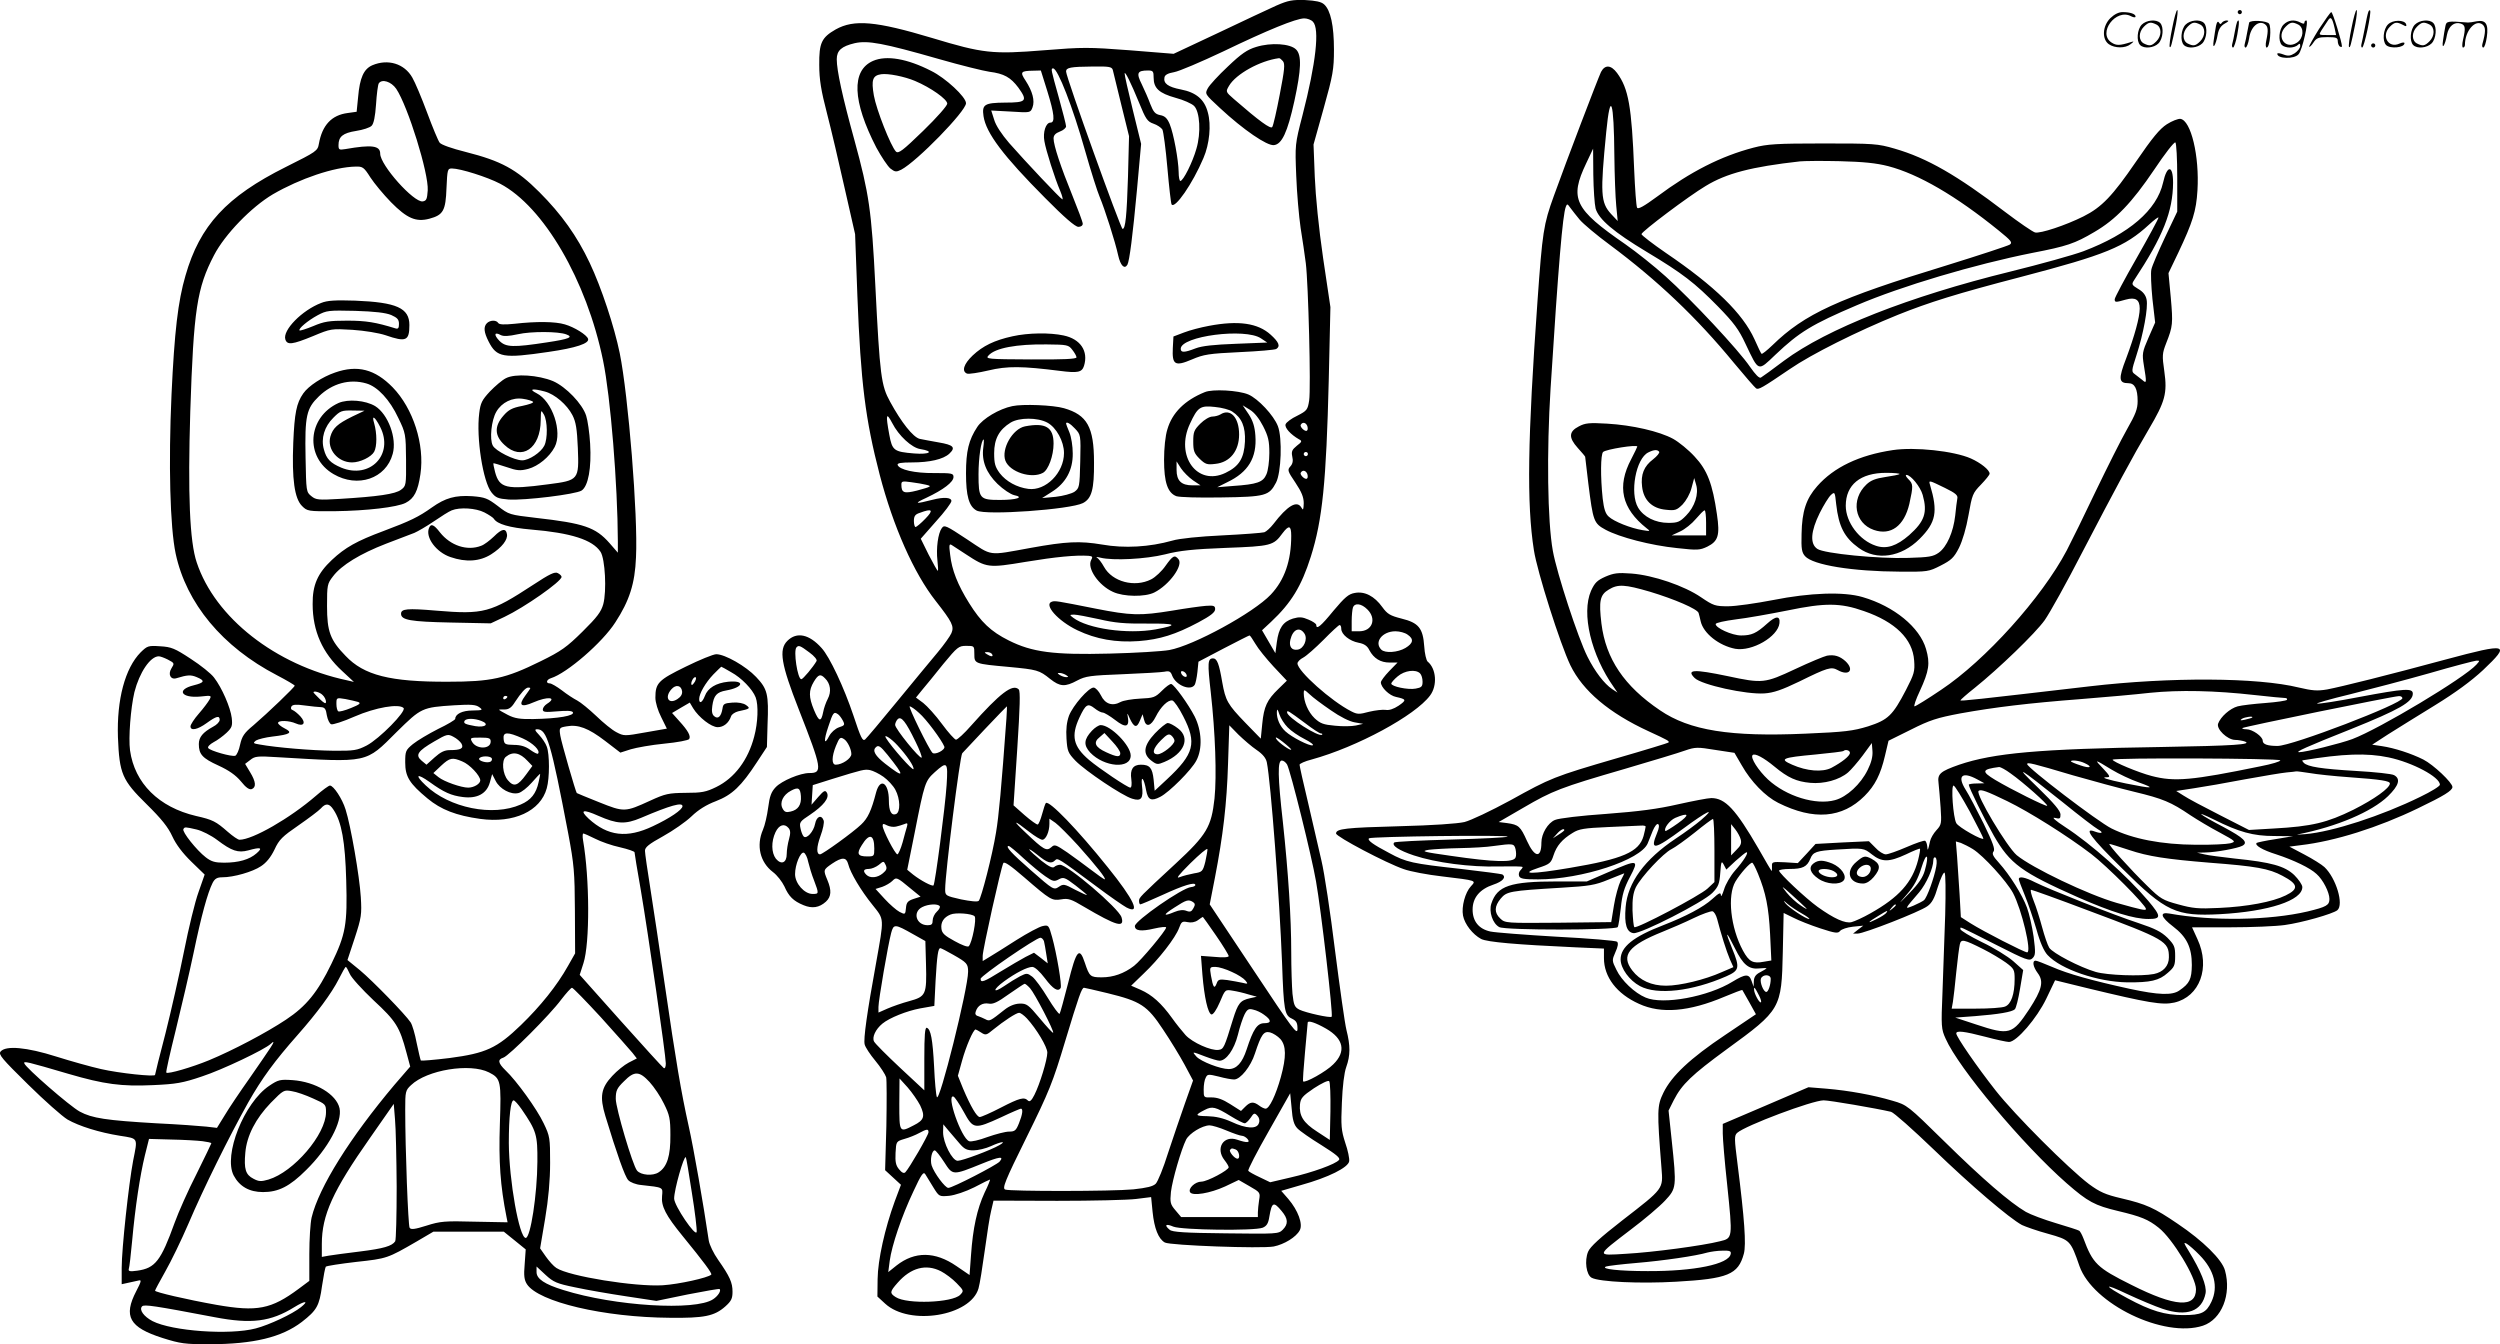 <svg version="1.0" xmlns="http://www.w3.org/2000/svg"
  viewBox="0 0 1199.195 644.78"
 preserveAspectRatio="xMidYMid meet">
<g transform="translate(-0.627,644.812) scale(0.1,-0.1)"
fill="#000000" stroke="none">
<path d="M6130 6422 c-36 -16 -161 -75 -279 -131 l-215 -101 -211 17 c-197 15
-226 15 -411 0 -247 -20 -292 -15 -537 59 -270 81 -374 90 -462 41 -68 -39
-80 -65 -79 -170 0 -71 9 -124 37 -232 20 -77 58 -239 85 -360 l50 -220 11
-297 c16 -415 38 -591 107 -857 65 -249 164 -473 269 -606 79 -101 89 -121 75
-154 -6 -14 -35 -55 -65 -91 -30 -36 -118 -142 -195 -236 -77 -94 -146 -176
-154 -183 -12 -10 -21 9 -56 115 -45 134 -114 282 -153 324 -59 66 -119 79
-164 34 -42 -42 -30 -112 55 -329 112 -286 115 -305 50 -305 -43 0 -132 -37
-161 -68 -21 -22 -29 -43 -36 -98 -5 -38 -16 -86 -25 -106 -33 -76 -14 -156
48 -203 20 -15 44 -46 55 -69 21 -48 43 -70 92 -90 41 -17 75 -12 107 17 26
24 28 54 7 104 -20 48 -20 49 22 78 49 33 69 32 78 -2 10 -41 61 -127 117
-196 57 -72 56 -57 16 -282 -42 -230 -61 -363 -54 -387 3 -13 26 -48 51 -78
25 -30 48 -66 52 -79 3 -13 3 -119 1 -235 l-6 -211 38 -35 38 -35 -30 -80
c-47 -129 -81 -280 -82 -373 l-1 -83 37 -34 c117 -108 410 -60 448 73 6 20 19
102 30 182 11 80 24 166 31 192 l11 47 306 -1 c169 0 339 4 378 9 l72 9 7 -71
c8 -79 28 -130 59 -147 26 -14 462 -30 522 -19 50 10 108 45 125 78 16 29 -8
95 -55 150 l-34 39 96 28 c130 36 226 84 230 114 2 12 -6 52 -19 89 -19 59
-21 80 -16 192 3 77 11 144 21 171 20 56 20 102 1 177 -8 32 -32 204 -55 383
-22 179 -51 372 -65 430 -13 58 -42 183 -64 277 -23 95 -41 177 -41 183 0 5
26 17 58 25 218 60 497 211 568 307 36 48 30 129 -12 163 -6 6 -14 38 -16 73
-6 87 -27 113 -109 133 -55 14 -68 22 -92 55 -38 53 -85 77 -132 68 -30 -5
-48 -21 -102 -85 -61 -75 -83 -93 -83 -68 0 5 -17 17 -37 25 -30 13 -44 14
-75 5 -47 -15 -68 -45 -77 -113 l-7 -53 -32 55 -32 55 43 40 c97 91 146 171
191 313 56 177 74 359 86 846 l8 351 -35 235 c-21 144 -36 295 -40 390 l-6
155 49 175 c44 157 49 186 49 280 0 115 -16 189 -47 217 -14 13 -40 18 -91 21
-61 2 -82 -2 -137 -26z m174 -78 c33 -33 15 -197 -50 -449 -36 -139 -36 -141
-30 -290 3 -82 13 -195 21 -250 9 -55 20 -131 25 -170 12 -97 25 -600 16 -658
-7 -44 -10 -49 -57 -73 -28 -13 -53 -32 -56 -41 -6 -16 24 -49 64 -72 16 -8
15 -12 -10 -31 -23 -19 -27 -27 -22 -52 5 -20 2 -35 -9 -47 -15 -17 -14 -22
24 -78 30 -45 40 -70 40 -99 -1 -31 -3 -36 -11 -21 -21 37 -67 10 -135 -79
-14 -18 -34 -36 -43 -39 -10 -3 -101 -10 -202 -15 -107 -5 -207 -15 -239 -25
-110 -31 -230 -38 -337 -19 -108 18 -171 15 -343 -16 -209 -38 -181 -41 -305
41 -100 66 -109 71 -121 54 -18 -24 -28 -97 -21 -156 3 -27 4 -49 2 -49 -3 0
-22 35 -44 77 l-38 77 73 83 c41 45 74 89 74 98 0 17 -36 20 -90 6 -85 -22
-92 -19 -31 9 83 39 131 76 131 100 0 18 -8 19 -92 19 -94 -1 -168 16 -176 39
-3 9 18 12 68 12 86 0 151 15 180 42 32 30 20 42 -51 54 -35 6 -76 14 -91 17
-32 8 -88 79 -142 178 -43 78 -49 122 -71 559 -18 359 -30 439 -100 695 -58
210 -85 335 -85 389 0 42 23 62 86 77 63 14 135 1 404 -76 104 -30 214 -57
242 -61 71 -9 102 -27 139 -76 46 -64 39 -72 -64 -72 -99 -1 -111 -9 -103 -65
12 -81 95 -191 296 -393 91 -92 144 -138 159 -138 12 0 21 6 21 15 0 8 -23 69
-50 136 -55 135 -90 240 -90 273 0 15 9 25 30 33 17 6 30 18 30 25 0 8 -16 70
-35 139 -38 136 -39 139 -27 139 22 0 94 -185 153 -394 28 -99 60 -199 70
-222 24 -57 75 -216 89 -281 11 -49 30 -68 44 -45 10 17 26 143 46 359 l20
221 -40 163 c-22 90 -40 169 -39 174 0 17 31 -46 69 -139 32 -79 40 -91 69
-101 18 -6 37 -19 43 -28 5 -10 16 -92 24 -184 8 -91 17 -170 20 -175 15 -25
101 99 153 222 29 67 38 159 21 219 -16 62 -56 96 -129 110 -62 12 -85 29 -79
58 2 12 17 20 46 25 24 4 129 49 235 99 216 104 349 158 389 159 15 0 34 -7
42 -16z m-960 -231 c2 -10 21 -85 41 -168 l37 -150 -5 -195 c-6 -187 -12 -250
-26 -250 -9 0 -271 728 -271 755 0 19 21 23 127 24 79 1 92 -1 97 -16z m-314
-102 c34 -110 38 -151 15 -151 -22 0 -37 -46 -29 -89 7 -43 50 -179 76 -239
10 -24 14 -42 10 -40 -10 4 -175 179 -255 270 -36 42 -64 84 -72 112 l-14 44
94 -5 c94 -6 94 -6 104 20 12 32 0 77 -33 128 -28 42 -24 47 36 48 l37 1 31
-99z m510 65 c0 -51 26 -75 105 -97 38 -10 78 -28 89 -39 28 -28 34 -129 11
-206 -18 -64 -63 -154 -77 -154 -4 0 -8 19 -8 43 -1 58 -24 184 -43 230 -12
28 -23 39 -46 43 -24 5 -32 15 -47 53 -9 25 -28 68 -41 95 -27 54 -22 66 30
66 24 0 27 -4 27 -34z m-1254 -1657 c31 -61 94 -119 135 -125 69 -11 45 -27
-30 -21 -97 8 -105 14 -119 90 -18 98 -15 111 14 56z m1991 -14 c3 -9 3 -19
-1 -22 -8 -9 -37 18 -30 28 8 14 24 11 31 -6z m3 -135 c0 -5 -4 -10 -10 -10
-5 0 -10 5 -10 10 0 6 5 10 10 10 6 0 10 -4 10 -10z m-3 -95 c3 -9 3 -19 -1
-22 -8 -9 -37 18 -30 28 8 14 24 11 31 -6z m-1829 -52 c30 -7 27 -9 -43 -28
-63 -16 -75 -11 -75 29 0 16 5 17 48 11 26 -3 57 -9 70 -12z m-3 -163 c-21
-22 -43 -40 -47 -40 -4 0 -8 13 -8 29 0 23 6 32 28 39 61 23 68 14 27 -28z
m1755 -82 c0 -120 -32 -212 -98 -282 -82 -87 -371 -245 -487 -266 -33 -6 -161
-14 -285 -17 -272 -7 -373 7 -485 63 -86 43 -133 88 -190 179 -55 88 -83 159
-91 232 -6 46 -5 54 7 47 8 -5 39 -25 69 -45 99 -65 107 -66 286 -36 145 24
240 33 302 29 19 -2 21 -5 12 -21 -20 -39 36 -121 105 -152 51 -24 154 -25
198 -3 72 36 141 131 116 160 -18 22 -27 17 -62 -32 -17 -25 -49 -55 -69 -65
-79 -40 -186 -12 -226 60 -12 22 -28 42 -35 45 -6 3 2 3 18 -1 60 -15 217 -7
310 16 69 18 136 25 291 31 218 8 229 11 272 70 31 41 42 38 42 -12z m365
-353 c46 -45 24 -105 -39 -105 l-36 0 0 49 c0 27 3 56 6 65 9 24 41 19 69 -9z
m-125 -93 c0 -27 40 -59 83 -67 27 -5 42 -15 52 -36 21 -39 53 -59 97 -59 l38
0 -40 -41 c-22 -23 -40 -47 -40 -54 0 -24 41 -64 73 -70 50 -11 51 -15 12 -42
-24 -16 -46 -23 -62 -20 -14 2 -49 -2 -79 -9 -48 -13 -57 -13 -86 2 -95 48
-258 193 -258 230 0 7 12 20 28 28 15 8 58 46 97 85 38 39 73 71 77 71 5 0 8
-8 8 -18z m-176 -24 c16 -26 -4 -72 -33 -76 -29 -5 -43 15 -35 48 12 50 45 64
68 28z m494 -4 c31 -21 28 -41 -10 -64 -37 -22 -98 -26 -116 -8 -36 36 5 88
68 88 20 0 46 -7 58 -16z m-730 -44 c13 -23 52 -71 87 -109 l64 -68 -40 -39
c-55 -53 -70 -85 -78 -168 l-7 -71 -73 75 c-87 90 -96 107 -112 196 -15 89
-25 114 -44 114 -26 0 -27 -22 -11 -162 22 -197 29 -400 18 -510 -15 -136 -37
-174 -186 -312 -176 -163 -176 -163 -176 -180 0 -9 3 -16 6 -16 4 0 51 20 106
45 102 47 158 64 158 48 0 -5 -9 -9 -20 -10 -42 -3 -270 -162 -270 -187 0 -23
30 -27 93 -12 31 7 57 10 57 5 0 -14 -121 -159 -154 -184 -48 -37 -100 -55
-155 -55 -55 0 -59 4 -81 70 -26 79 -41 61 -80 -97 -20 -78 -38 -144 -41 -148
-4 -3 -29 31 -57 77 -27 45 -61 91 -74 101 -24 18 -27 18 -59 2 -19 -10 -53
-31 -76 -47 -56 -38 -56 -18 0 23 55 40 111 69 135 69 12 0 36 -22 61 -55 39
-52 63 -66 75 -46 7 11 -19 165 -41 244 -16 57 -17 59 -45 53 -16 -3 -72 -33
-126 -67 -53 -34 -112 -71 -129 -81 l-33 -20 0 25 c0 29 88 425 99 445 5 9 35
-12 101 -69 126 -109 132 -112 177 -105 33 6 48 1 108 -35 158 -93 197 -104
181 -51 -14 44 -258 252 -295 252 -9 0 -22 -5 -27 -10 -8 -8 -26 1 -62 29 -27
22 -54 46 -58 53 -4 7 13 -4 38 -24 49 -40 67 -45 85 -27 13 13 13 13 196
-123 65 -49 132 -95 147 -103 70 -36 36 37 -90 193 -144 180 -282 323 -297
308 -3 -3 -11 -27 -18 -53 -7 -26 -16 -48 -21 -50 -5 -1 -33 19 -63 45 l-53
47 18 273 c13 201 15 275 7 283 -29 29 -90 -18 -228 -173 -33 -38 -66 -68 -73
-68 -6 0 -37 34 -67 75 -30 41 -71 86 -90 101 l-35 26 30 37 c17 20 62 75 101
124 68 82 74 87 110 87 39 0 39 0 39 -39 0 -47 0 -47 165 -62 136 -13 146 -15
199 -58 47 -37 71 -39 130 -7 40 21 62 24 218 30 95 4 185 9 200 12 23 5 30 1
37 -19 18 -46 88 -75 108 -44 4 6 10 34 13 61 l5 50 120 63 c66 34 122 63 125
63 3 0 15 -18 28 -40z m-2140 -41 c25 -18 39 -36 35 -42 -16 -28 -65 -87 -73
-87 -18 0 -39 138 -23 153 10 11 17 9 61 -24z m877 -9 c8 -13 -5 -13 -25 0
-13 8 -13 10 2 10 9 0 20 -4 23 -10z m933 -99 c3 -8 -1 -12 -9 -9 -7 2 -15 10
-17 17 -3 8 1 12 9 9 7 -2 15 -10 17 -17z m1120 7 c7 -7 12 -24 12 -40 0 -23
-5 -28 -33 -33 -36 -7 -117 10 -117 24 0 5 14 21 31 35 33 28 86 35 107 14z
m-1698 -8 c13 -9 13 -10 0 -10 -8 0 -22 5 -30 10 -13 9 -13 10 0 10 8 0 22 -5
30 -10z m-1156 -16 c26 -25 31 -64 13 -98 -9 -17 -19 -46 -22 -63 -10 -50 -20
-48 -44 9 -26 63 -26 94 -1 136 22 36 32 39 54 16z m2426 -153 c44 -31 90 -54
115 -58 l40 -7 -35 -8 c-19 -4 -64 -5 -100 -1 -55 5 -70 10 -98 36 -31 30 -52
79 -52 121 0 18 3 17 28 -6 15 -15 61 -49 102 -77z m-1975 -13 c34 -29 108
-129 121 -161 6 -16 -45 -42 -57 -30 -17 17 -118 223 -109 223 5 0 26 -14 45
-32z m419 -25 c-24 -332 -37 -472 -50 -548 -17 -107 -71 -316 -83 -328 -6 -6
-40 -2 -85 7 -75 17 -76 18 -76 49 0 75 71 641 82 652 2 2 50 53 107 114 58
61 106 111 107 111 1 0 0 -26 -2 -57z m1349 -44 c16 -17 53 -42 81 -56 28 -14
46 -28 39 -30 -15 -5 -101 39 -131 67 -27 25 -42 61 -41 93 1 17 4 14 12 -11
6 -19 24 -47 40 -63z m84 20 c35 -27 69 -49 75 -49 6 0 9 -3 6 -6 -15 -14
-168 84 -168 107 0 12 6 8 87 -52z m-2241 43 c6 -4 16 -17 23 -30 11 -21 9
-24 -19 -33 -17 -6 -37 -24 -46 -41 -25 -49 -28 -24 -4 46 22 67 26 72 46 58z
m371 -130 c20 -40 33 -75 30 -78 -8 -8 -127 138 -127 157 0 8 6 21 12 27 17
17 39 -11 85 -106z m1638 -42 c29 -20 44 -39 48 -59 19 -95 61 -651 73 -961 8
-229 12 -252 47 -268 22 -11 27 -20 27 -49 0 -33 -21 -5 -210 280 l-211 317
25 128 c39 202 57 353 63 549 l6 182 44 -45 c25 -24 64 -58 88 -74z m-1724 23
c46 -50 81 -102 77 -114 -3 -10 -105 105 -132 149 -14 23 25 -2 55 -35z m1889
-20 c0 -10 -63 34 -72 51 -7 12 4 7 31 -14 23 -18 41 -35 41 -37z m-2144 49
c16 -11 34 -48 34 -71 0 -21 -44 -51 -75 -51 -20 0 -20 38 1 90 17 41 21 45
40 32z m207 -74 c86 -107 83 -116 -11 -43 -47 37 -62 62 -45 78 12 13 22 7 56
-35z m1917 -47 c17 -32 118 -439 139 -561 24 -135 83 -642 75 -649 -7 -7 -124
19 -155 34 -23 12 -27 22 -33 76 -3 34 -6 124 -6 200 0 165 -14 380 -40 623
-25 221 -26 296 -5 296 8 0 19 -9 25 -19z m-1633 -98 c-7 -106 -55 -474 -63
-482 -6 -6 -61 23 -98 52 l-28 23 36 179 c47 239 50 247 96 289 60 54 64 50
57 -61z m-303 39 c21 -15 47 -43 57 -62 24 -44 25 -108 3 -117 -22 -8 -34 14
-34 65 0 85 -41 112 -61 40 -23 -89 -40 -125 -72 -155 -37 -36 -185 -143 -197
-143 -18 0 -18 33 2 88 12 32 19 66 15 75 -11 29 -34 19 -41 -17 -7 -37 -41
-75 -55 -60 -5 5 -12 23 -15 39 -6 28 -3 33 46 65 65 44 94 81 81 105 -8 14
-14 12 -42 -20 l-32 -37 3 47 3 47 95 30 c146 45 153 47 180 42 14 -3 43 -17
64 -32z m-396 -93 c3 -41 -13 -66 -50 -74 -21 -5 -29 -2 -38 15 -15 28 2 65
40 85 35 19 45 14 48 -26z m1329 -236 c86 -96 139 -163 128 -163 -3 0 -32 20
-63 44 -31 24 -84 62 -116 85 -56 38 -61 40 -77 25 -23 -20 -36 -13 -124 71
-65 61 -58 63 18 3 27 -21 55 -38 63 -38 17 0 34 39 34 76 l0 25 29 -20 c15
-11 64 -60 108 -108z m-873 90 c11 2 29 8 40 12 15 7 17 4 13 -11 -3 -10 -13
-45 -21 -76 -9 -32 -21 -58 -25 -58 -11 0 -71 117 -71 137 0 11 4 11 21 2 12
-6 31 -9 43 -6z m-515 -7 c9 -11 10 -25 2 -53 -6 -21 -11 -53 -11 -71 0 -43
-26 -54 -52 -23 -22 29 -23 82 -2 127 17 36 43 44 63 20z m411 -98 c0 -37 -1
-38 -34 -38 -46 0 -52 13 -26 54 36 59 60 52 60 -16z m716 -47 c35 -32 82 -71
104 -86 36 -25 43 -27 65 -15 22 12 29 10 80 -29 30 -23 55 -44 55 -46 0 -2
-25 9 -56 25 -52 28 -57 29 -79 14 -24 -16 -27 -14 -132 78 -96 84 -127 118
-108 118 4 0 36 -26 71 -59z m872 -16 c-12 -47 -15 -50 -53 -56 -22 -4 -53
-12 -69 -18 -21 -9 -9 7 50 66 44 43 80 74 82 68 1 -5 -4 -32 -10 -60z m-1905
-1 c5 -21 17 -62 28 -89 24 -64 24 -65 -7 -65 -39 0 -84 50 -84 95 0 46 26
108 42 103 7 -3 17 -22 21 -44z m358 -55 c-26 -22 -61 -25 -79 -7 -18 18 -14
28 12 28 13 0 34 9 47 19 24 20 24 20 34 -1 7 -16 4 -24 -14 -39z m132 -72
l49 -40 -34 -11 c-27 -9 -34 -17 -36 -43 -3 -32 -4 -33 -31 -19 -15 8 -47 36
-71 62 l-44 48 32 10 c17 6 39 19 48 28 20 20 22 19 87 -35z m1356 -66 c10 -7
11 -13 2 -29 -9 -17 -16 -20 -34 -13 -15 6 -34 4 -56 -5 -57 -24 -58 -15 -1
21 57 37 67 40 89 26z m-1215 -20 c3 -4 -3 -16 -14 -26 -11 -10 -20 -29 -20
-42 0 -18 -5 -23 -24 -23 -55 0 -74 63 -26 87 29 15 76 17 84 4z m167 -48 c11
-11 -12 -128 -28 -144 -5 -5 -34 6 -68 25 -48 26 -61 38 -63 60 -4 30 11 54
43 67 24 11 103 5 116 -8z m1158 -92 c34 -49 61 -94 61 -99 0 -6 -27 -8 -66
-4 l-67 5 7 -91 c9 -108 26 -184 43 -190 8 -2 24 21 40 58 26 62 26 62 62 56
20 -3 54 -11 76 -18 l40 -11 -32 -7 c-48 -11 -58 -23 -83 -103 -41 -134 -44
-142 -69 -145 -35 -5 -125 35 -158 71 -16 18 -46 55 -65 82 -51 71 -96 111
-150 135 l-46 20 60 58 c73 69 153 172 170 219 11 30 15 33 40 28 17 -4 36 -1
50 9 12 9 23 16 24 16 1 0 29 -40 63 -89z m-1451 5 l57 -32 3 -110 c4 -147 0
-156 -80 -178 -34 -9 -82 -26 -105 -36 l-43 -19 0 27 c0 32 46 299 61 355 12
44 17 44 107 -7z m626 -33 c2 -10 8 -38 11 -62 l7 -44 -33 26 -33 25 -40 -20
c-22 -12 -76 -43 -118 -69 -82 -51 -98 -57 -98 -36 0 14 266 197 287 197 6 0
14 -8 17 -17z m-435 -65 c65 -37 71 -43 71 -81 0 -80 -138 -634 -150 -601 -4
11 -10 75 -13 144 -7 134 -16 181 -35 188 -9 3 -12 -35 -12 -148 l0 -152 -116
108 c-63 59 -120 116 -125 126 -11 20 7 59 40 86 34 28 117 61 181 73 l68 12
6 121 c7 121 12 156 23 156 3 0 31 -14 62 -32z m1336 -82 c28 -12 57 -31 65
-41 14 -17 13 -18 -15 -11 -16 4 -49 9 -72 13 -38 5 -44 3 -51 -17 -11 -28
-17 -18 -27 38 -7 41 -6 42 22 42 15 0 51 -11 78 -24z m-968 -78 c22 -24 117
-207 111 -214 -2 -2 -31 29 -64 69 -55 66 -63 72 -97 71 -24 -1 -49 -11 -73
-30 -68 -54 -71 -56 -91 -45 -10 5 -26 12 -35 15 -12 3 -16 11 -11 23 9 28 33
42 62 37 20 -4 42 6 96 45 39 27 73 50 76 50 3 1 15 -9 26 -21z m372 -24 c159
-39 190 -59 266 -174 35 -52 82 -129 104 -170 l40 -75 -39 -110 c-21 -60 -58
-168 -81 -238 -22 -71 -49 -137 -59 -147 -13 -13 -43 -20 -107 -27 -104 -10
-590 -10 -615 -1 -15 6 -2 40 102 250 109 221 126 263 186 463 65 215 79 255
90 255 4 0 54 -12 113 -26z m750 -103 c37 -26 37 -41 2 -41 -34 0 -53 -28 -85
-126 -21 -64 -48 -94 -86 -94 -40 0 -133 36 -155 60 -22 25 -22 25 43 0 29
-11 59 -20 68 -20 32 0 70 53 88 124 9 38 24 82 32 98 13 25 20 29 42 23 15
-3 38 -14 51 -24z m-1137 -18 c46 -50 98 -137 98 -164 0 -34 -36 -152 -62
-203 -14 -28 -23 -35 -31 -27 -18 18 -39 13 -130 -34 -48 -25 -94 -45 -101
-45 -14 0 -43 49 -80 136 l-25 62 20 72 c19 69 54 150 65 150 2 0 15 -7 27
-15 21 -14 26 -12 57 14 52 42 111 81 125 81 6 0 23 -12 37 -27z m1435 -49
c85 -49 97 -110 35 -171 -34 -35 -137 -92 -145 -82 -2 2 2 65 9 139 7 74 13
139 13 143 1 12 39 -1 88 -29z m-219 -50 c28 -32 29 -85 2 -183 -24 -86 -55
-151 -73 -151 -6 0 -21 7 -31 15 -27 20 -42 19 -67 -6 l-20 -20 -52 33 c-36
23 -62 32 -89 32 -38 -1 -38 -1 -38 38 0 22 4 47 10 57 8 17 13 17 62 5 29 -8
62 -14 74 -14 30 0 80 62 100 125 30 91 42 108 72 101 15 -4 37 -18 50 -32z
m-1728 -318 c25 -53 19 -71 -31 -96 -69 -36 -69 -35 -69 103 l1 122 39 -43
c21 -24 48 -63 60 -86z m1968 -29 l-3 -137 -61 40 c-67 43 -87 77 -82 131 3
29 12 40 67 77 37 24 68 39 73 34 5 -5 7 -70 6 -145z m-159 -81 c12 -13 64
-49 116 -81 70 -44 92 -62 84 -71 -16 -20 -127 -60 -232 -84 l-98 -23 -50 24
c-28 13 -53 27 -55 31 -3 5 41 90 98 190 l103 182 7 -73 c4 -54 11 -78 27 -95z
m-1600 79 c46 -84 51 -85 180 -26 48 23 91 41 94 41 12 0 8 -28 -9 -70 -14
-35 -20 -40 -48 -40 -17 0 -63 -12 -103 -26 -40 -15 -79 -24 -88 -20 -38 14
-112 227 -75 214 6 -2 28 -35 49 -73z m1281 -21 c31 -19 60 -34 67 -34 6 0 18
12 28 26 15 23 19 25 32 11 9 -9 13 -23 8 -36 -9 -30 -60 -28 -132 6 -40 18
-76 26 -115 27 -60 1 -62 5 -13 30 36 19 52 15 125 -30z m-1301 -131 c23 -27
35 -33 67 -33 21 0 59 9 83 20 50 23 78 26 41 5 -41 -24 -178 -75 -200 -75
-26 0 -70 86 -70 137 l1 38 25 -30 c14 -16 38 -45 53 -62z m1281 62 c33 -14
66 -25 73 -25 8 0 20 -7 27 -15 16 -19 -2 -20 -49 -4 -66 23 -106 -41 -61 -98
11 -14 20 -29 20 -34 0 -14 -103 -69 -131 -69 -30 0 -65 -33 -54 -51 12 -19
96 -5 168 28 l65 31 52 -30 c51 -29 52 -31 46 -66 -3 -21 -6 -47 -6 -59 l0
-23 -184 0 -184 0 -27 32 c-25 29 -27 38 -22 89 7 58 49 203 73 251 16 30 76
67 112 68 12 0 49 -11 82 -25z m-1430 -8 c0 -14 -93 -174 -111 -192 -7 -7 -17
-2 -30 14 -16 19 -19 36 -17 79 3 55 3 55 43 67 22 6 54 19 70 28 37 20 45 21
45 4z m1474 -83 c16 -6 23 -44 8 -44 -14 0 -43 36 -35 43 8 8 8 8 27 1z
m-1399 -60 c42 -65 40 -65 181 -8 86 35 108 37 85 10 -15 -17 -226 -126 -246
-126 -15 0 -68 71 -80 108 -8 27 1 72 15 72 5 0 25 -25 45 -56z m-52 -121 c28
-45 28 -45 76 -41 28 3 79 20 121 41 39 21 73 37 75 37 2 0 -9 -29 -26 -63
-36 -78 -56 -170 -65 -299 l-7 -96 -63 43 c-103 71 -200 71 -287 3 l-40 -32 7
54 c10 74 57 214 114 334 38 82 48 96 57 81 5 -9 23 -37 38 -62z m1671 -114
c31 -37 33 -62 5 -90 -20 -20 -29 -20 -273 -17 -196 2 -257 6 -269 17 -28 23
-19 31 18 15 40 -16 387 -21 428 -5 19 8 27 20 32 53 12 70 20 74 59 27z
m-1634 -289 c21 -11 55 -36 75 -57 35 -36 35 -37 17 -56 -38 -38 -255 -46
-309 -11 -30 19 -29 26 9 69 63 72 136 92 208 55z M6032 6223 c-43 -13 -71
-32 -136 -94 -45 -42 -88 -89 -96 -104 -15 -28 -14 -28 58 -95 113 -105 226
-182 259 -178 38 4 65 61 98 211 33 152 36 221 8 248 -28 28 -120 34 -191 12z
m128 -68 c11 -13 8 -41 -15 -160 -15 -79 -31 -149 -36 -156 -7 -12 -62 28
-184 134 -40 35 -40 35 -23 64 33 56 148 120 239 132 4 1 12 -6 19 -14z M4194
6156 c-105 -46 -99 -193 16 -416 24 -44 54 -89 67 -100 22 -17 28 -18 52 -6
75 39 311 281 311 319 0 30 -98 121 -167 155 -115 59 -215 76 -279 48z m201
-96 c76 -32 155 -88 155 -109 0 -10 -49 -66 -116 -131 -98 -95 -118 -110 -130
-99 -25 26 -94 201 -106 269 -13 75 -6 96 35 102 33 5 112 -11 162 -32z M5805
4885 c-38 -7 -92 -21 -120 -32 l-50 -19 -3 -55 c-4 -81 10 -90 92 -55 56 24
81 28 228 35 90 4 169 11 176 15 21 13 13 33 -27 69 -61 55 -154 69 -296 42z
m250 -60 l30 -20 -150 -6 c-106 -4 -163 -10 -194 -22 -54 -21 -71 -21 -71 -2
0 61 310 101 385 50z M4863 4835 c-87 -19 -142 -46 -191 -92 -43 -41 -54 -76
-27 -87 9 -3 55 4 102 15 91 22 162 21 344 -2 85 -11 105 -7 115 24 22 71 -17
129 -98 146 -65 14 -169 13 -245 -4z m287 -65 c11 -14 20 -30 20 -36 0 -8 -63
-11 -219 -10 -209 1 -219 2 -203 19 32 36 135 55 280 53 97 -1 104 -2 122 -26z
M5785 4567 c-96 -39 -156 -99 -179 -178 -10 -31 -16 -91 -16 -147 0 -107 17
-158 59 -174 15 -5 105 -8 216 -6 212 3 229 8 262 71 25 47 31 214 9 271 -20
52 -95 132 -142 152 -48 20 -172 27 -209 11z m132 -93 c46 -30 64 -73 61 -144
-4 -80 -28 -119 -93 -150 -136 -66 -243 82 -171 235 37 80 49 89 120 81 33 -3
70 -13 83 -22z m148 -70 c25 -49 30 -71 30 -129 0 -38 -6 -85 -14 -102 -16
-38 -44 -48 -161 -56 l-75 -6 48 24 c101 48 143 118 135 224 -3 43 -12 71 -32
102 l-29 43 34 -21 c22 -13 45 -42 64 -79z m-336 -260 l36 -24 -39 0 c-53 0
-76 22 -76 74 l0 41 21 -33 c12 -18 38 -44 58 -58z M5860 4460 c-8 -5 -26 -10
-38 -10 -14 0 -39 -15 -58 -34 -30 -30 -34 -40 -34 -86 0 -44 4 -56 30 -82 28
-27 36 -30 76 -25 70 7 114 62 114 141 0 82 -42 127 -90 96z M4862 4500 c-63
-13 -142 -60 -168 -100 -41 -62 -54 -116 -54 -222 0 -109 14 -159 51 -179 45
-24 449 5 510 36 42 22 54 66 53 195 0 170 -33 228 -144 260 -51 15 -198 21
-248 10z m168 -79 c43 -23 80 -90 80 -146 0 -95 -88 -183 -171 -172 -55 7
-107 36 -137 75 -22 30 -27 46 -27 96 0 69 24 113 79 147 41 25 129 25 176 0z
m133 -29 c27 -29 28 -29 25 -157 -3 -124 -4 -128 -28 -146 -14 -9 -54 -20 -90
-24 l-65 -6 47 30 c67 42 101 105 100 184 0 35 -7 79 -16 101 -9 21 -16 40
-16 42 0 12 20 1 43 -24z m-440 -90 c-9 -65 14 -122 68 -175 28 -27 63 -50 80
-54 50 -10 12 -23 -68 -23 -98 0 -103 6 -103 123 0 79 13 167 25 167 1 0 1
-17 -2 -38z M4923 4403 c-60 -12 -115 -109 -94 -165 21 -54 125 -88 180 -58
26 14 51 82 51 140 0 79 -38 102 -137 83z M5052 3562 c-41 -13 28 -92 122
-137 90 -43 185 -60 295 -52 101 8 175 31 286 90 58 31 80 48 80 63 0 16 -6
19 -45 16 -25 -2 -97 -12 -161 -23 -154 -25 -197 -24 -369 10 -186 37 -193 38
-208 33z m226 -84 c77 -18 124 -22 231 -21 141 1 154 -7 40 -28 -135 -24 -325
3 -395 56 -18 14 -18 14 4 15 12 0 66 -10 120 -22z M5580 3135 c-33 -33 -41
-35 -105 -38 -39 -2 -80 -9 -93 -16 -40 -22 -75 -10 -95 32 -10 20 -26 37 -35
37 -24 0 -99 -86 -118 -135 -11 -31 -15 -64 -12 -110 4 -60 7 -68 43 -106 49
-50 225 -168 272 -182 44 -14 55 1 47 63 -6 54 10 35 20 -23 9 -46 24 -54 68
-31 43 22 150 129 173 174 30 56 26 143 -8 211 -31 60 -96 150 -112 156 -6 2
-26 -13 -45 -32z m102 -123 c66 -128 53 -180 -78 -302 l-59 -55 -5 53 c-6 57
-19 72 -61 72 -38 0 -53 -23 -46 -70 3 -24 1 -40 -5 -40 -13 0 -151 93 -198
133 -76 65 -87 115 -46 203 30 64 40 70 72 45 15 -12 32 -21 40 -21 7 0 34
-16 60 -36 50 -39 69 -34 60 16 -4 20 -2 19 9 -7 21 -45 34 -49 49 -12 l13 31
7 -26 c9 -38 33 -32 56 14 24 48 59 82 80 78 8 -2 32 -36 52 -76z M5546 2930
c-55 -59 -60 -99 -15 -132 24 -18 29 -18 60 -5 96 40 127 115 66 161 -19 15
-41 26 -49 26 -8 0 -36 -23 -62 -50z m94 -35 c0 -19 -58 -65 -81 -65 -29 0
-23 28 16 67 29 29 38 33 50 23 8 -7 15 -18 15 -25z M5244 2943 c-39 -42 -41
-69 -8 -105 67 -70 194 -80 194 -14 0 48 -96 146 -144 146 -9 0 -28 -12 -42
-27z m136 -108 c0 -20 -16 -19 -68 5 -53 24 -63 47 -31 72 l23 20 38 -41 c21
-22 38 -47 38 -56z M10426 6314 c-10 -47 -15 -88 -12 -91 5 -6 9 7 30 110 7
37 10 67 6 67 -4 0 -15 -39 -24 -86z M10740 6390 c0 -5 5 -10 10 -10 6 0 10 5
10 10 0 6 -4 10 -10 10 -5 0 -10 -4 -10 -10z M11286 6314 c-10 -47 -15 -88
-12 -91 5 -6 9 7 30 110 7 37 10 67 6 67 -4 0 -15 -39 -24 -86z M11366 6389
c-3 -8 -10 -41 -16 -74 -6 -33 -14 -68 -16 -77 -3 -10 -1 -18 3 -18 10 0 46
171 38 178 -2 3 -7 -1 -9 -9z M10129 6361 c-38 -38 -41 -101 -7 -125 29 -20
79 -20 104 0 18 14 18 15 1 10 -53 -17 -69 -17 -92 -2 -69 45 21 166 94 126
12 -6 21 -7 21 -1 0 12 -25 21 -62 21 -19 0 -39 -10 -59 -29z M11130 6309
c-28 -45 -49 -83 -47 -85 2 -3 12 7 21 21 14 21 24 25 66 25 43 0 50 -3 50
-19 0 -11 5 -23 10 -26 6 -3 10 -3 10 1 0 20 -44 164 -51 164 -4 0 -30 -37
-59 -81z m75 4 l7 -33 -42 0 c-42 0 -42 0 -28 23 8 12 21 32 29 44 15 25 22
18 34 -34z M10280 6330 c-22 -22 -27 -79 -8 -98 19 -19 66 -14 88 8 22 22 27
79 8 98 -19 19 -66 14 -88 -8z m71 0 c25 -14 25 -54 -1 -80 -23 -23 -33 -24
-61 -10 -25 14 -25 54 1 80 23 23 33 24 61 10z M10490 6330 c-22 -22 -27 -79
-8 -98 19 -19 66 -14 88 8 22 22 27 79 8 98 -19 19 -66 14 -88 -8z m71 0 c25
-14 25 -54 -1 -80 -23 -23 -33 -24 -61 -10 -25 14 -25 54 1 80 23 23 33 24 61
10z M10636 6324 c-3 -16 -8 -47 -11 -69 -8 -51 10 -26 19 27 5 27 15 42 34 53
18 10 22 14 10 15 -9 0 -20 -5 -24 -11 -5 -8 -9 -8 -14 1 -5 8 -10 3 -14 -16z
M10737 6343 c-2 -4 -7 -26 -11 -48 -4 -22 -9 -48 -12 -57 -3 -10 -1 -18 4 -18
4 0 14 28 20 62 11 58 10 81 -1 61z M10795 6340 c-1 -3 -5 -23 -9 -45 -4 -22
-9 -48 -12 -57 -3 -10 -1 -18 4 -18 5 0 13 20 17 45 7 53 44 87 74 68 17 -11
19 -28 8 -80 -4 -18 -3 -33 2 -33 16 0 24 99 11 115 -12 14 -87 18 -95 5z
M10960 6330 c-22 -22 -27 -79 -8 -98 7 -7 24 -12 38 -12 14 0 31 5 38 12 9 9
12 8 12 -5 0 -9 -12 -24 -26 -34 -21 -13 -32 -15 -55 -6 -16 6 -29 8 -29 3 0
-24 81 -27 102 -2 18 19 50 162 37 162 -5 0 -9 -5 -9 -10 0 -7 -6 -7 -19 0
-30 16 -59 12 -81 -10z m71 0 c29 -16 25 -65 -6 -86 -56 -37 -103 28 -55 76
23 23 33 24 61 10z M11461 6331 c-23 -23 -28 -80 -9 -99 19 -19 88 -13 88 9 0
5 -11 4 -24 -2 -54 -25 -89 38 -46 81 23 23 33 24 62 9 16 -9 19 -8 16 3 -8
22 -64 22 -87 -1z M11590 6330 c-22 -22 -27 -79 -8 -98 19 -19 66 -14 88 8 22
22 27 79 8 98 -19 19 -66 14 -88 -8z m71 0 c25 -14 25 -54 -1 -80 -23 -23 -33
-24 -61 -10 -25 14 -25 54 1 80 23 23 33 24 61 10z M11736 6321 c-3 -14 -8
-44 -11 -66 -8 -51 10 -26 19 27 8 41 35 63 66 53 22 -7 24 -21 11 -77 -5 -22
-5 -38 0 -38 5 0 9 6 9 13 0 68 51 125 85 97 15 -13 15 -35 -1 -92 -3 -10 -1
-18 4 -18 6 0 13 23 17 50 9 63 -5 84 -49 76 -17 -4 -35 -6 -41 -6 -101 8
-104 7 -109 -19z M11380 6230 c0 -5 5 -10 10 -10 6 0 10 5 10 10 0 6 -4 10
-10 10 -5 0 -10 -4 -10 -10z M1792 6135 c-41 -18 -60 -60 -68 -153 l-7 -70
-43 -6 c-77 -10 -122 -58 -138 -147 -6 -35 -11 -38 -159 -112 -284 -142 -412
-280 -481 -521 -36 -123 -53 -269 -67 -571 -15 -333 -7 -636 20 -763 51 -238
224 -447 486 -583 46 -24 85 -47 85 -50 0 -7 -129 -131 -198 -190 -45 -37 -55
-53 -64 -93 -5 -26 -16 -50 -23 -53 -17 -6 -122 24 -130 37 -4 6 8 18 26 28
18 9 46 30 62 45 26 25 29 33 25 71 -6 50 -47 145 -85 194 -14 19 -64 59 -112
90 -76 50 -93 57 -146 60 -58 4 -62 2 -94 -29 -75 -76 -115 -227 -109 -407 7
-176 20 -206 138 -322 71 -70 103 -110 123 -154 18 -39 49 -80 91 -121 l64
-62 -29 -83 c-17 -46 -48 -174 -70 -285 -22 -110 -62 -287 -89 -394 -28 -106
-50 -196 -50 -199 0 -10 -172 8 -259 28 -49 11 -145 38 -215 60 -142 45 -242
54 -267 24 -11 -14 6 -34 132 -158 79 -78 164 -153 189 -168 56 -32 152 -62
252 -78 89 -14 85 -8 63 -119 -21 -110 -55 -423 -55 -514 l0 -79 32 7 c18 4
41 9 50 11 14 4 12 -5 -12 -51 -63 -121 -34 -174 126 -225 86 -27 106 -30 227
-30 210 1 344 33 441 107 72 56 84 77 97 173 7 47 15 88 18 92 4 4 69 14 146
23 148 16 150 17 290 98 l80 47 169 0 169 0 52 -42 53 -43 -5 -71 c-5 -55 -2
-76 11 -96 56 -85 369 -159 686 -161 164 -2 213 8 265 54 29 26 35 38 35 71 0
44 -13 73 -69 153 -22 31 -42 73 -45 93 -26 176 -72 440 -96 547 -37 167 -61
309 -115 680 -24 165 -55 372 -69 460 -14 88 -26 170 -26 182 0 17 18 32 87
70 47 26 109 69 136 95 33 32 72 56 117 73 78 30 122 72 197 187 l48 73 3 108
c6 145 0 170 -55 228 -48 51 -149 109 -191 109 -14 0 -80 -27 -147 -60 -131
-64 -145 -78 -145 -149 0 -22 12 -62 28 -93 l27 -55 -103 -18 c-100 -18 -103
-18 -139 1 -20 10 -63 45 -97 78 -34 32 -74 65 -91 74 -16 8 -50 30 -74 49
-24 18 -50 33 -57 33 -21 0 -17 18 5 25 77 24 247 171 309 268 67 103 94 185
99 312 10 198 -37 777 -78 979 -26 127 -88 315 -144 433 -61 129 -135 233
-242 340 -110 110 -183 149 -352 192 -68 17 -119 35 -126 45 -7 9 -34 74 -60
144 -26 70 -58 146 -71 168 -38 67 -117 91 -192 59z m115 -113 c56 -84 156
-405 151 -487 -3 -42 -6 -50 -24 -53 -43 -6 -204 174 -204 229 0 39 -41 44
-167 22 -30 -5 -33 -3 -33 19 0 41 21 58 84 68 33 5 67 16 75 25 10 10 17 44
21 102 3 49 9 94 13 101 15 23 60 9 84 -26z m-124 -425 c19 -29 63 -82 99
-119 77 -78 120 -96 184 -79 67 18 78 39 82 147 4 89 5 94 26 94 40 0 170 -41
231 -73 209 -110 415 -463 494 -848 36 -174 70 -595 71 -868 l0 -54 -40 46
c-67 76 -123 95 -353 121 -127 15 -129 15 -183 57 -49 37 -61 42 -123 47 -81
5 -128 -8 -193 -54 -63 -45 -104 -65 -232 -113 -129 -48 -184 -79 -248 -139
-68 -64 -93 -120 -92 -212 0 -129 47 -234 142 -321 l56 -52 -34 8 c-342 73
-632 300 -720 565 -34 100 -43 328 -31 723 16 490 32 594 114 751 52 100 179
231 282 292 131 76 294 131 397 133 34 1 40 -3 71 -52z m547 -1607 c21 -11 41
-24 45 -30 16 -26 75 -43 179 -52 191 -16 295 -49 333 -107 22 -34 30 -188 13
-251 -10 -36 -29 -62 -99 -131 -76 -75 -102 -94 -202 -143 -168 -83 -237 -98
-444 -98 -278 -1 -403 31 -491 124 -74 76 -89 117 -89 239 0 101 1 107 29 143
40 53 130 108 254 156 59 23 120 46 136 52 16 7 58 31 93 55 35 24 73 48 86
53 39 16 116 11 157 -10z m-1520 -705 c34 -18 34 -18 18 -44 -17 -28 -3 -55
25 -46 52 16 69 17 97 5 41 -17 38 -26 -14 -39 -86 -21 -61 -63 32 -54 53 6
54 5 43 -15 -6 -11 -29 -42 -51 -67 -22 -25 -40 -53 -40 -61 0 -23 34 -16 78
16 47 34 62 37 62 15 0 -9 -14 -24 -32 -33 -49 -27 -68 -50 -68 -83 0 -49 17
-68 94 -103 50 -23 83 -46 108 -76 24 -30 40 -41 52 -37 22 9 20 35 -8 81
l-24 40 25 19 c22 18 35 19 131 13 439 -26 420 -30 571 121 118 116 121 118
276 128 81 5 104 3 120 -9 19 -14 17 -15 -32 -16 -49 0 -83 -17 -83 -40 0 -5
-37 -27 -83 -49 -45 -23 -99 -55 -120 -72 -35 -29 -37 -34 -37 -88 0 -68 20
-101 107 -173 65 -54 138 -82 253 -98 161 -22 289 37 319 147 14 49 14 164 0
200 -5 15 -22 40 -37 56 -21 22 -22 27 -9 27 47 0 66 -65 149 -500 28 -150 31
-184 32 -370 l1 -205 -34 -60 c-53 -95 -133 -194 -226 -284 -115 -111 -168
-135 -342 -158 -73 -9 -135 -14 -138 -12 -2 3 -11 41 -20 84 -8 43 -21 87 -29
99 -25 38 -183 200 -243 250 l-60 49 35 106 c32 98 34 113 29 196 -6 99 -48
342 -73 420 -16 52 -58 115 -75 115 -6 0 -36 -22 -67 -49 -125 -108 -304 -211
-367 -211 -7 0 -32 17 -56 38 -57 50 -72 58 -152 76 -179 42 -295 157 -317
315 -8 60 3 202 21 279 24 94 76 172 117 172 7 0 26 -7 42 -15z m2703 -61 c50
-27 103 -82 118 -121 14 -37 11 -121 -7 -188 -29 -112 -94 -199 -182 -242 -49
-24 -69 -28 -147 -28 -82 -1 -97 -4 -171 -38 -120 -55 -124 -55 -244 -7 -58
23 -106 43 -107 44 -5 4 -74 243 -79 275 -6 38 -5 39 30 45 55 10 104 -8 185
-70 l73 -56 50 16 c27 8 99 21 161 27 62 6 115 16 119 22 9 14 -5 40 -48 87
l-34 38 42 25 43 25 16 -27 c27 -44 87 -91 118 -91 28 0 53 20 64 52 3 10 19
20 34 24 57 12 60 14 38 30 -12 9 -37 14 -65 12 -39 -3 -45 -6 -48 -28 -6 -38
-21 -53 -39 -38 -11 8 -14 24 -10 50 7 50 21 66 66 74 84 15 93 50 10 42 -58
-6 -98 -30 -112 -69 -12 -31 -27 -39 -27 -14 0 26 30 78 68 118 20 20 37 37
38 37 1 0 22 -11 47 -26z m-173 -45 c-7 -11 -14 -19 -16 -16 -7 7 7 37 17 37
6 0 5 -9 -1 -21z m-62 -46 c2 -14 -5 -27 -22 -38 -42 -28 -64 8 -29 47 21 24
47 19 51 -9z m-728 14 c0 -2 -11 -18 -25 -37 -34 -46 -19 -57 40 -31 69 30
116 25 65 -7 -11 -7 -20 -19 -20 -27 0 -13 11 -14 69 -9 45 4 70 3 75 -4 11
-17 -70 -31 -190 -33 -64 -1 -89 3 -122 20 -23 12 -42 23 -42 24 0 2 12 3 27
2 20 0 33 9 49 35 30 46 52 70 64 70 6 0 10 -1 10 -3z m-996 -33 c9 -8 16 -23
16 -32 0 -12 -8 -8 -30 13 -16 16 -30 30 -30 32 0 9 31 1 44 -13z m886 -8 c0
-3 -4 -8 -10 -11 -5 -3 -10 -1 -10 4 0 6 5 11 10 11 6 0 10 -2 10 -4z m-716
-25 c15 -6 8 -12 -34 -29 -29 -12 -56 -19 -61 -16 -5 3 -9 19 -9 35 0 31 0 31
43 24 23 -4 50 -11 61 -14z m-177 -25 c17 -1 23 -9 27 -39 4 -21 13 -40 21
-43 7 -3 58 13 112 37 101 44 213 63 235 41 15 -15 -116 -148 -177 -180 -45
-23 -60 -26 -160 -25 -101 1 -272 15 -354 30 -31 5 -32 7 -17 19 10 6 45 15
79 19 86 10 99 19 59 39 -18 9 -32 21 -32 26 0 14 54 12 85 -2 38 -17 51 2 22
34 -13 14 -29 27 -37 30 -8 2 -10 9 -6 17 6 10 23 11 65 5 31 -4 66 -8 78 -8z
m768 -66 c40 -15 20 -33 -29 -25 -49 9 -58 13 -51 26 8 12 47 12 80 -1z m-95
-109 c12 -23 -3 -31 -56 -31 -25 0 -44 -9 -73 -35 l-39 -35 -23 19 c-32 27
-20 46 61 93 60 35 65 36 91 22 16 -8 33 -23 39 -33z m294 25 c49 -22 86 -59
73 -73 -3 -3 -20 6 -37 18 -21 16 -46 24 -78 24 -43 1 -47 3 -50 28 -4 35 18
36 92 3z m-154 -15 c0 -38 -70 -38 -90 0 -10 18 -7 19 40 19 43 0 50 -3 50
-19z m177 -93 l23 -24 -30 -41 c-40 -55 -59 -61 -87 -28 -26 29 -32 96 -10
113 33 27 67 20 104 -20z m-172 13 c3 -5 0 -13 -5 -16 -16 -10 -62 4 -55 15 8
13 52 13 60 1z m-142 -15 c36 -14 87 -69 87 -91 0 -17 -31 -35 -58 -35 -33 0
-116 29 -142 50 l-25 20 37 35 c42 39 54 41 101 21z m367 -99 c-12 -56 -37
-87 -86 -108 -133 -59 -342 -17 -456 92 -54 51 -43 60 19 16 69 -50 104 -65
159 -72 69 -9 115 16 130 70 l11 40 17 -33 c20 -39 73 -67 109 -58 14 3 43 26
64 50 21 24 39 43 40 42 1 -1 -2 -18 -7 -39z m-984 -133 c39 -58 56 -153 61
-339 6 -210 -2 -258 -71 -400 -66 -136 -120 -203 -218 -268 -93 -62 -254 -147
-370 -195 -80 -33 -196 -67 -204 -59 -3 2 18 94 45 203 27 110 66 277 86 372
37 178 67 287 91 335 11 21 22 27 47 27 54 0 145 26 185 53 26 17 47 43 65 80
22 48 38 63 115 116 49 34 97 70 107 81 24 27 41 25 61 -6z m1674 17 c0 -17
-61 -58 -142 -96 -124 -59 -216 -48 -308 36 -45 42 -28 47 46 14 91 -40 129
-42 205 -10 143 61 199 76 199 56z m-2330 -112 c25 -6 69 -28 98 -50 70 -53
100 -63 149 -50 61 17 71 13 40 -14 -34 -30 -86 -45 -156 -45 -43 0 -61 5 -88
26 -43 33 -115 123 -107 135 6 11 8 11 64 -2z m1911 -44 c27 -14 81 -33 119
-41 39 -9 70 -20 70 -24 0 -4 13 -86 30 -181 36 -213 120 -793 120 -832 0 -16
-4 -26 -10 -22 -5 3 -98 105 -206 226 l-197 221 18 56 c31 96 30 406 -2 590
-3 17 -2 32 1 32 4 0 29 -11 57 -25z m-1177 -648 c7 -18 59 -75 114 -127 108
-100 125 -127 158 -251 l18 -67 -76 -88 c-213 -253 -362 -491 -397 -636 -6
-26 -11 -105 -11 -175 l0 -129 -51 -38 c-132 -98 -199 -111 -394 -77 -146 26
-295 61 -295 68 0 3 22 44 49 92 27 47 77 150 111 229 71 167 195 418 287 582
66 116 125 197 238 325 91 103 162 199 196 266 16 32 31 59 34 59 3 0 11 -15
19 -33z m1205 -209 c71 -79 139 -155 151 -170 l21 -27 -39 -20 c-21 -11 -56
-39 -79 -64 -54 -58 -61 -99 -33 -192 55 -181 94 -292 110 -308 9 -10 37 -21
61 -23 109 -12 105 -10 101 -53 -5 -49 18 -93 98 -191 102 -125 143 -180 138
-186 -16 -15 -155 -46 -233 -51 -131 -8 -450 43 -510 83 -13 8 -35 33 -50 54
l-28 40 24 142 c16 95 24 185 24 268 0 119 -1 128 -31 190 -32 68 -130 204
-183 254 -36 35 -39 52 -10 61 27 9 224 206 277 278 24 31 47 57 52 57 5 0 67
-64 139 -142z m-1585 -145 c-10 -16 -55 -81 -100 -146 -46 -65 -100 -145 -120
-179 l-37 -60 -51 6 c-28 3 -136 11 -241 16 -238 14 -307 24 -366 56 -48 26
-259 210 -266 231 -5 13 11 9 212 -50 171 -50 254 -61 405 -54 111 5 142 10
236 42 95 31 301 129 329 156 17 17 17 9 -1 -18z m1048 -119 c57 -29 59 -41
52 -249 -6 -179 2 -294 32 -445 l5 -25 -158 3 c-143 4 -165 2 -231 -19 -57
-18 -75 -20 -81 -10 -7 12 -21 376 -21 567 0 85 1 92 28 117 76 73 283 107
374 61z m770 -46 c21 -23 53 -70 69 -104 27 -54 31 -72 31 -150 1 -101 -16
-153 -56 -179 -28 -19 -86 -14 -104 8 -21 25 -102 300 -102 344 0 39 5 51 39
84 50 51 74 50 123 -3z m-614 -130 c72 -105 77 -123 76 -253 -1 -157 -33 -365
-56 -365 -31 0 -80 276 -81 455 0 127 9 205 23 205 5 0 22 -19 38 -42z m-599
-373 c0 -137 -3 -255 -7 -261 -15 -23 -56 -35 -169 -49 -65 -8 -133 -17 -150
-20 l-33 -6 0 62 c0 138 52 254 232 510 l113 162 6 -74 c4 -41 7 -186 8 -324z
m-931 219 c23 -3 42 -7 42 -10 0 -2 -32 -68 -71 -147 -40 -78 -87 -184 -105
-234 -66 -183 -93 -218 -179 -230 -36 -5 -44 -3 -41 8 3 8 10 68 16 134 15
165 38 315 61 410 l20 80 107 -3 c59 -1 126 -5 150 -8z m2347 -247 c15 -92 25
-177 23 -188 -4 -27 -108 126 -108 160 0 42 47 208 56 198 2 -1 15 -78 29
-170z m-560 -454 c55 -12 165 -31 245 -43 l145 -22 150 31 c82 16 151 28 153
26 9 -8 -8 -34 -31 -49 -85 -57 -473 -33 -718 44 -91 28 -129 54 -129 86 l0
27 43 -40 c38 -35 54 -42 142 -60z m-1315 -95 c-41 -33 -152 -85 -217 -102
-125 -33 -401 -13 -495 35 -42 22 -66 55 -50 71 10 10 58 3 347 -52 177 -34
270 -22 383 48 52 32 72 32 32 0z M1547 4995 c-92 -35 -186 -131 -172 -175 9
-28 33 -25 133 16 86 36 88 36 189 30 59 -4 126 -15 159 -26 98 -34 114 -27
114 49 0 82 -62 109 -260 117 -95 3 -134 1 -163 -11z m336 -58 c29 -13 37 -21
37 -43 0 -20 -4 -25 -17 -21 -94 29 -140 37 -231 37 -88 0 -111 -4 -163 -26
-34 -14 -63 -23 -66 -21 -7 8 39 47 87 73 43 23 52 24 180 21 95 -3 146 -9
173 -20z M2342 4898 c-17 -17 -15 -43 8 -88 39 -77 70 -82 287 -50 132 19 198
41 190 63 -6 19 -66 56 -111 69 -46 14 -136 15 -242 3 -50 -5 -73 -4 -78 4 -9
15 -39 14 -54 -1z m381 -54 c35 -13 14 -22 -92 -38 -163 -25 -198 -24 -229 7
-28 29 -25 45 6 28 14 -7 37 -6 83 4 62 14 194 14 232 -1z M1613 4661 c-61
-21 -127 -64 -152 -100 -33 -47 -42 -95 -48 -236 -7 -176 6 -268 42 -304 25
-25 29 -26 158 -25 152 2 298 19 339 40 41 21 59 56 71 138 21 142 -35 315
-133 416 -85 87 -169 109 -277 71z m150 -52 c54 -15 113 -78 154 -166 35 -72
36 -78 37 -200 1 -123 0 -126 -24 -144 -27 -21 -112 -33 -295 -44 -101 -6
-113 -5 -135 13 -25 20 -25 23 -28 185 -4 201 4 236 64 294 64 62 147 85 227
62z M1630 4515 c-149 -68 -163 -260 -24 -341 116 -68 252 -22 284 97 21 75
-22 190 -84 229 -47 28 -130 35 -176 15z m66 -65 c-71 -35 -93 -55 -105 -96
-17 -61 36 -124 104 -124 39 0 92 26 106 51 14 26 14 88 0 137 -13 42 3 33 29
-18 67 -132 -49 -252 -187 -195 -52 22 -71 42 -83 87 -15 53 2 110 46 153 32
32 39 35 92 34 l57 -1 -59 -28z M2433 4634 c-18 -9 -52 -38 -77 -64 -38 -41
-45 -55 -51 -104 -15 -118 18 -329 59 -380 20 -25 31 -30 82 -34 78 -5 322 25
350 43 32 21 48 108 41 225 -3 52 -12 113 -19 134 -18 57 -97 139 -159 166
-70 29 -182 37 -226 14z m187 -64 c48 -13 106 -63 132 -113 17 -33 22 -66 26
-157 6 -154 5 -156 -143 -175 -201 -27 -233 -19 -254 59 -6 22 -9 41 -8 42 1
1 29 -7 62 -18 52 -18 66 -19 105 -9 48 13 102 57 127 105 38 73 -11 220 -87
258 -40 20 -19 24 40 8z m-57 -49 c5 -5 -19 -13 -52 -20 -48 -9 -66 -19 -90
-47 -44 -50 -43 -96 5 -140 83 -79 173 -17 174 118 1 51 1 52 15 28 18 -31 19
-117 2 -150 -16 -32 -73 -70 -106 -70 -38 0 -128 45 -141 71 -16 30 -7 121 17
162 26 45 77 70 128 62 22 -3 44 -10 48 -14z M2064 3915 c-18 -45 35 -116 103
-139 75 -26 141 -21 195 13 52 33 81 71 76 97 -5 30 -25 26 -62 -11 -20 -19
-47 -40 -62 -45 -67 -26 -147 1 -197 64 -30 39 -44 44 -53 21z M2564 3643
c-205 -134 -237 -143 -465 -124 -140 12 -169 9 -169 -15 0 -30 44 -38 237 -42
l193 -4 66 31 c95 45 274 170 274 192 0 5 -8 13 -18 18 -14 8 -39 -4 -118 -56z
M1298 1240 c-121 -81 -221 -333 -171 -430 28 -53 75 -80 141 -80 74 0 128 27
207 106 105 103 174 231 160 296 -15 67 -115 127 -225 135 -60 4 -69 2 -112
-27z m210 -61 c61 -27 62 -29 62 -66 0 -106 -155 -287 -276 -323 -35 -10 -46
-10 -72 4 -38 19 -46 47 -39 125 7 82 50 164 122 239 61 62 63 63 101 56 22
-3 67 -19 102 -35z M7686 6103 c-15 -32 -166 -427 -226 -594 -50 -138 -55
-172 -79 -509 -47 -656 -52 -969 -17 -1191 16 -104 126 -450 175 -552 60 -123
185 -229 376 -317 93 -43 101 -47 94 -54 -2 -2 -112 -36 -244 -74 -308 -90
-319 -95 -514 -203 -94 -51 -189 -96 -220 -104 -35 -8 -153 -16 -309 -20 -262
-7 -307 -12 -307 -35 0 -15 240 -142 325 -171 30 -11 114 -27 185 -35 166 -20
163 -19 137 -47 -28 -30 -46 -98 -38 -141 8 -41 46 -90 87 -112 30 -15 168
-27 452 -40 l137 -6 0 -46 c0 -90 61 -171 168 -219 106 -49 240 -38 410 34 46
19 84 34 86 32 1 -2 16 -29 34 -60 l31 -56 -147 -99 c-169 -113 -257 -196
-297 -278 -30 -62 -31 -83 -9 -361 8 -101 12 -96 -187 -250 -108 -84 -155
-127 -165 -151 -18 -43 -9 -111 17 -125 37 -20 232 -29 405 -19 248 14 298 34
325 134 12 44 3 168 -30 429 -16 125 -16 138 -2 151 39 35 361 156 415 156 28
0 250 -38 323 -55 13 -3 105 -85 205 -181 178 -172 362 -329 423 -362 17 -8
73 -28 125 -42 106 -30 108 -31 151 -155 64 -182 406 -347 592 -286 90 30 138
150 106 265 -14 52 -105 142 -227 224 -113 77 -151 94 -270 122 -77 18 -103
30 -155 68 -99 75 -357 333 -448 449 -89 113 -189 258 -189 274 0 15 39 10
139 -16 52 -14 104 -25 114 -25 36 0 134 114 179 208 l42 88 155 -38 c294 -71
359 -82 417 -69 122 28 174 168 111 304 l-26 57 184 0 c101 0 219 5 261 11 81
11 229 53 252 71 32 27 -6 154 -62 207 -13 12 -56 39 -96 60 l-72 38 54 7
c164 19 373 85 563 177 125 60 165 85 165 102 0 21 -91 107 -140 132 -58 29
-138 55 -198 64 l-47 7 77 50 c43 27 144 90 224 139 99 61 174 116 231 169
134 127 120 131 -178 51 -273 -74 -502 -131 -570 -144 -47 -8 -71 -6 -135 9
-198 49 -618 51 -1004 6 -550 -64 -620 -72 -620 -67 1 3 31 30 68 59 117 94
291 262 336 325 24 34 106 181 181 327 161 309 241 458 319 590 78 132 89 172
74 277 -11 76 -10 86 9 135 32 81 33 94 22 219 l-11 117 47 98 c69 146 86 199
92 299 10 164 -31 336 -82 343 -11 1 -40 -10 -65 -26 -34 -22 -69 -64 -149
-181 -111 -162 -163 -217 -251 -261 -86 -43 -207 -83 -232 -77 -13 4 -77 48
-143 98 -232 177 -375 259 -530 304 -83 24 -99 25 -344 25 -224 0 -267 -3
-333 -20 -157 -41 -302 -115 -463 -235 -64 -47 -91 -62 -96 -53 -4 7 -10 90
-14 183 -12 303 -27 388 -82 463 -29 39 -58 41 -77 5z m64 -403 c1 -91 5 -198
9 -239 l7 -73 -32 34 c-50 55 -52 97 -23 393 20 203 37 153 39 -115z m2700
-104 l0 -163 -59 -124 c-32 -68 -62 -137 -65 -153 -4 -16 -1 -80 5 -142 l13
-113 -32 -73 c-30 -69 -31 -77 -22 -133 14 -84 13 -88 -7 -70 -10 8 -26 20
-36 28 -17 12 -17 16 7 90 34 104 57 230 49 268 -4 21 -17 38 -40 51 -31 19
-33 22 -20 42 140 212 186 330 187 468 0 86 -29 86 -48 0 -30 -132 -163 -246
-382 -329 -48 -18 -206 -62 -352 -98 -484 -119 -878 -274 -1084 -427 -54 -41
-104 -77 -111 -81 -8 -5 -26 14 -52 51 -53 79 -283 325 -405 434 -53 48 -141
118 -194 155 -245 169 -268 218 -187 388 l33 70 1 -125 c1 -69 6 -142 11 -162
15 -52 87 -113 245 -208 173 -104 230 -148 342 -262 76 -78 100 -110 132 -179
65 -136 58 -134 144 -52 114 108 174 145 390 237 215 92 566 196 842 251 166
32 204 45 297 100 103 60 180 140 288 300 50 75 95 133 101 130 5 -4 9 -78 9
-169z m-1386 55 c145 -38 324 -142 530 -309 59 -48 67 -57 53 -67 -9 -6 -146
-51 -304 -100 -521 -159 -680 -232 -835 -383 -26 -25 -50 -44 -52 -41 -3 2
-18 34 -34 70 -56 123 -188 253 -425 414 -64 44 -117 85 -117 90 0 12 227 183
308 231 100 61 220 92 452 118 19 2 105 3 190 1 116 -3 175 -9 234 -24z
m-1480 -257 c16 -19 81 -74 145 -121 227 -169 415 -347 594 -565 53 -64 101
-119 107 -123 12 -7 28 2 162 93 103 71 325 182 518 260 150 60 280 101 591
182 405 106 498 144 614 251 25 23 45 38 45 33 0 -5 -47 -92 -105 -194 -58
-101 -105 -190 -105 -197 0 -16 4 -16 53 -2 47 13 67 0 67 -43 0 -42 -25 -132
-65 -239 -38 -98 -36 -119 11 -119 30 0 44 -27 44 -86 0 -38 -10 -63 -51 -135
-28 -49 -95 -183 -150 -297 -54 -114 -117 -242 -139 -284 -119 -226 -391 -528
-603 -669 -65 -44 -122 -79 -127 -79 -5 0 6 33 25 73 45 98 50 133 30 202 -30
104 -153 205 -304 249 -91 27 -253 21 -429 -14 -83 -16 -180 -30 -217 -30 -61
0 -70 3 -129 43 -80 55 -229 106 -334 114 -66 5 -85 2 -125 -15 -40 -18 -51
-29 -69 -68 -47 -108 0 -308 110 -463 l17 -25 -26 17 c-37 25 -82 83 -118 155
-45 89 -147 401 -166 507 -26 143 -30 476 -11 780 38 599 58 831 73 871 6 16
8 15 22 -5 9 -12 29 -38 45 -57z m336 -1784 c119 -36 228 -83 234 -102 2 -7 7
-25 10 -40 13 -58 88 -117 166 -132 80 -14 205 58 212 123 4 36 -17 36 -59 -2
-52 -47 -75 -57 -125 -57 -44 0 -124 37 -122 55 1 6 44 15 96 22 52 6 164 26
249 43 179 37 253 37 366 -3 151 -52 234 -134 241 -237 4 -53 0 -65 -39 -141
-64 -123 -86 -144 -182 -175 -72 -22 -110 -27 -300 -35 -361 -16 -556 15 -698
112 -172 116 -260 247 -281 416 -13 109 -7 138 35 163 44 27 77 25 197 -10z
m3965 -350 c-58 -64 -463 -307 -595 -357 -56 -21 -225 -63 -255 -63 -22 0 30
24 249 111 231 93 296 130 296 170 0 27 -38 25 -256 -16 -103 -20 -195 -34
-203 -32 -9 1 63 22 159 45 96 24 267 69 380 101 113 33 214 59 224 60 18 1
18 0 1 -19z m-1062 -146 c71 -8 135 -14 144 -14 8 0 12 -4 9 -9 -3 -4 -49 -11
-103 -15 -54 -4 -114 -11 -133 -16 -37 -10 -82 -50 -94 -83 -9 -26 44 -77 81
-78 15 0 37 -4 48 -8 35 -14 -50 -20 -400 -26 -588 -9 -806 -29 -971 -85 -91
-32 -105 -44 -99 -88 2 -20 7 -73 10 -118 5 -76 4 -82 -20 -108 -14 -15 -28
-39 -31 -54 -9 -43 -12 -49 -13 -25 -1 12 -5 24 -10 28 -5 3 -45 -11 -89 -30
-44 -19 -89 -35 -100 -35 -11 0 -34 14 -50 32 l-31 31 -128 -6 -128 -7 -42
-46 -43 -46 -62 4 c-60 3 -63 2 -62 -19 0 -13 0 -23 -1 -23 -2 0 -30 48 -64
108 -109 188 -159 242 -226 242 -16 0 -88 -14 -160 -30 -96 -22 -185 -34 -345
-46 -118 -8 -228 -21 -245 -29 -34 -14 -65 -66 -65 -108 0 -77 -32 -74 -69 7
-32 71 -40 78 -96 86 l-40 5 119 69 c139 81 176 96 486 186 129 38 259 77 289
88 49 17 60 17 145 3 l92 -14 35 -60 c44 -78 113 -149 175 -180 170 -85 307
-74 414 33 50 50 77 103 98 193 l17 72 107 53 c91 46 126 57 237 78 167 30
323 49 581 69 113 9 261 22 330 30 139 14 309 11 503 -11z m707 -15 c0 -26
-529 -229 -599 -229 -48 0 -71 8 -71 25 0 20 -49 55 -78 55 -14 0 -23 3 -19 6
6 6 719 152 750 153 9 1 17 -4 17 -10z m-721 -93 c-2 -2 -17 -6 -34 -10 -22
-5 -26 -4 -15 4 14 9 59 15 49 6z m-1844 -251 c-33 -68 -100 -130 -157 -145
-92 -25 -233 18 -321 99 -46 43 -86 105 -74 117 10 11 53 -12 105 -55 65 -54
106 -72 172 -78 65 -6 139 14 181 50 14 12 46 49 70 81 l44 60 3 -38 c2 -26
-5 -55 -23 -91z m-85 82 c0 -15 -38 -45 -89 -72 -43 -22 -118 -16 -188 15 -64
28 -50 34 112 49 71 7 132 14 134 17 10 9 31 3 31 -9z m2584 -22 c114 -24 246
-94 246 -131 0 -7 -42 -33 -94 -58 -185 -91 -422 -168 -551 -179 -33 -3 -49
-3 -35 -1 186 37 353 108 431 183 52 51 62 83 29 101 -10 6 -92 15 -182 20
-167 10 -232 20 -251 39 -6 6 -9 11 -6 12 194 32 309 36 413 14z m-520 -14 c3
-5 -40 -18 -97 -29 -326 -67 -410 -75 -520 -46 -62 16 -187 68 -187 78 0 10
798 7 804 -3z m-939 -13 c42 -19 28 -28 -20 -11 -25 8 -45 17 -45 19 0 8 40 4
65 -8z m131 -32 c33 -20 92 -48 130 -61 84 -30 67 -31 -62 -5 -96 20 -126 30
-89 30 15 0 11 8 -20 41 -45 47 -44 47 41 -5z m-186 -27 c91 -26 223 -62 294
-79 137 -33 176 -49 270 -113 32 -21 95 -59 139 -82 79 -43 80 -44 51 -52 -16
-4 -90 -8 -164 -7 -166 1 -304 28 -405 78 -65 32 -404 291 -405 309 0 10 25 4
220 -54z m-299 9 c60 -42 181 -150 175 -155 -5 -5 -172 78 -249 124 -68 41
-65 51 19 62 6 0 31 -13 55 -31z m251 -139 c80 -65 156 -123 168 -129 29 -16
19 -23 -14 -11 -59 23 -21 -29 132 -179 208 -206 256 -228 467 -217 235 13
395 66 395 130 0 11 -18 37 -39 58 -46 43 -109 61 -286 79 -60 7 -126 15 -145
20 l-35 8 41 1 c51 1 153 20 176 32 30 16 9 37 -90 90 -115 60 -148 86 -46 36
120 -60 188 -79 289 -79 l90 -1 -84 -14 c-47 -7 -87 -16 -90 -18 -11 -11 27
-34 94 -55 85 -28 162 -65 193 -94 31 -27 62 -88 62 -120 0 -30 -14 -38 -105
-60 -184 -43 -457 -47 -662 -10 -50 9 -42 -17 17 -62 66 -50 90 -101 90 -185
-1 -67 -10 -88 -60 -122 -34 -24 -99 -22 -238 8 -179 39 -297 72 -372 105 -38
16 -73 30 -79 30 -18 0 -13 -29 10 -60 30 -40 20 -79 -41 -173 -81 -122 -95
-126 -255 -73 l-100 33 95 7 c114 9 178 20 191 33 6 6 17 50 25 99 l15 89 -47
42 c-26 23 -94 65 -151 92 -57 28 -103 56 -103 62 0 13 -17 20 173 -76 144
-73 158 -78 173 -63 14 14 15 26 5 103 -7 48 -21 111 -32 140 -23 62 -82 156
-134 214 -29 32 -35 44 -26 55 8 10 -3 41 -48 134 -33 66 -71 139 -86 162 -42
67 -17 89 55 50 l35 -19 -37 -1 c-21 0 -38 -3 -38 -6 0 -13 74 -163 120 -244
78 -136 133 -176 406 -297 160 -70 266 -103 336 -103 62 0 62 12 -1 87 -102
120 -271 271 -400 355 -46 30 -65 47 -48 43 24 -6 27 -4 27 16 0 17 -30 53
-107 128 -120 116 -98 103 119 -70z m1183 141 c33 -6 119 -15 190 -20 154 -11
195 -18 195 -30 0 -22 -74 -75 -175 -126 -126 -62 -199 -80 -382 -90 l-119 -7
-139 71 c-77 39 -156 81 -175 94 l-35 22 85 13 c47 7 157 26 245 43 88 16 178
31 200 33 22 2 42 4 45 5 3 1 32 -3 65 -8z m-1631 -183 c36 -68 66 -127 66
-131 0 -13 -120 54 -130 74 -15 28 -26 180 -13 180 6 0 40 -56 77 -123z m181
48 c105 -51 288 -166 402 -253 75 -57 263 -246 263 -264 0 -9 -19 -5 -140 29
-139 40 -406 168 -480 229 -47 40 -198 293 -183 308 10 10 39 -1 138 -49z
m-1470 -91 c-22 -19 -76 -59 -120 -88 -150 -100 -231 -211 -241 -329 -7 -83 5
-121 38 -125 36 -4 335 149 378 193 29 30 34 43 38 96 4 56 6 60 17 39 l12
-23 45 42 c25 22 48 41 52 41 12 0 -15 -43 -56 -89 -21 -24 -45 -65 -52 -90
-8 -25 -15 -38 -15 -27 -1 15 -8 12 -41 -18 -44 -40 -126 -83 -236 -126 -143
-55 -204 -104 -204 -164 0 -43 42 -101 93 -128 82 -44 250 -25 414 47 63 28
66 41 28 133 -36 88 -30 89 13 2 40 -81 67 -103 120 -97 17 2 32 2 32 0 0 -1
-13 -9 -30 -18 -22 -11 -30 -23 -31 -43 l-1 -27 -10 28 c-12 35 -29 34 -90 -3
-118 -73 -335 -113 -418 -77 -53 22 -116 82 -140 133 -22 44 -22 46 -5 85 12
26 15 43 8 50 -5 5 -135 16 -289 24 -153 9 -297 20 -319 25 -55 12 -85 49 -85
105 0 57 34 98 100 120 45 15 63 36 42 49 -4 2 -93 14 -197 26 -236 26 -263
32 -344 76 -80 42 -107 62 -98 71 10 9 674 17 665 8 -4 -4 -126 -10 -272 -14
-146 -4 -268 -10 -272 -14 -14 -14 22 -38 94 -62 105 -35 272 -57 407 -53 63
1 115 1 115 -3 0 -3 -5 -10 -11 -16 -7 -7 -9 -19 -6 -27 5 -13 23 -16 91 -16
209 0 493 93 526 173 5 12 16 39 24 60 9 21 20 36 26 32 6 -4 5 -19 -5 -42
-36 -87 -15 -83 126 21 112 83 162 107 84 40z m-110 -15 c-31 -22 -59 -39 -60
-37 -10 11 20 51 47 63 66 28 72 16 13 -26z m175 -130 l0 -152 -33 -31 c-36
-34 -342 -195 -351 -185 -4 3 -7 39 -9 80 -1 55 3 83 16 111 26 51 132 164
171 183 18 9 68 45 112 80 43 35 82 64 87 65 4 0 7 -68 7 -151z m-330 114 c0
-5 -5 -25 -10 -45 -22 -77 -99 -110 -354 -153 -184 -31 -244 -31 -151 0 55 18
61 23 73 60 15 46 41 77 92 108 30 19 55 23 170 28 74 3 145 6 158 7 12 1 22
-1 22 -5z m456 -61 c5 -18 0 -31 -20 -50 l-26 -27 0 75 0 75 20 -25 c11 -14
23 -36 26 -48z m-846 44 c0 -2 -12 -12 -27 -21 l-28 -18 19 21 c17 20 36 29
36 18z m1960 -91 c51 -32 161 -153 192 -210 42 -79 91 -285 68 -285 -14 0
-209 100 -271 139 l-47 30 -6 108 c-4 59 -9 141 -12 181 l-6 74 24 -7 c12 -5
39 -18 58 -30z m-2194 0 c3 -14 4 -32 0 -40 -9 -25 -99 -23 -311 8 -134 19
-145 22 -105 29 25 3 92 7 150 8 58 1 130 5 160 10 95 13 99 12 106 -15z
m2943 -4 c92 -31 179 -44 386 -61 223 -17 285 -28 350 -63 76 -40 79 -63 15
-94 -63 -31 -185 -54 -320 -60 -99 -5 -126 -2 -195 17 -74 20 -86 27 -148 88
-82 80 -192 202 -182 202 4 0 46 -13 94 -29z m-1234 -21 c48 -38 82 -38 164 0
35 17 65 29 67 27 2 -2 -2 -26 -9 -54 -28 -108 -92 -179 -229 -256 -35 -20
-75 -38 -90 -42 -30 -8 -85 17 -163 73 -57 41 -185 161 -185 174 0 4 23 8 51
8 62 0 83 10 99 49 13 33 29 38 125 44 129 8 131 8 170 -23z m254 -78 c-9 -32
-30 -63 -72 -106 -57 -59 -58 -59 -13 -7 34 39 52 73 69 127 24 79 39 66 16
-14z m55 20 c-9 -52 -44 -150 -59 -162 -6 -5 -29 -17 -50 -26 -45 -18 -45 -20
27 64 35 42 68 116 68 154 0 11 5 16 10 13 6 -4 8 -22 4 -43z m-855 -35 c38
-93 51 -159 58 -289 l6 -127 -36 -6 c-52 -10 -71 0 -100 53 -60 111 -76 265
-36 332 23 38 69 90 80 90 4 0 16 -24 28 -53z m898 -196 c-4 -108 -10 -275
-13 -371 -7 -166 -6 -178 15 -224 62 -141 370 -509 581 -694 102 -89 134 -106
247 -133 109 -26 144 -40 194 -80 67 -53 179 -238 179 -295 0 -91 -100 -85
-310 21 -165 82 -185 102 -230 223 -7 18 -16 35 -21 37 -4 3 -54 19 -111 36
-57 17 -121 41 -144 54 -77 45 -209 159 -389 336 -178 175 -181 177 -250 197
-94 28 -211 49 -317 58 l-87 7 -205 -88 -206 -88 0 -46 c0 -25 9 -135 21 -244
27 -261 27 -258 -35 -273 -82 -21 -323 -53 -451 -60 -144 -9 -145 -13 25 117
64 48 138 111 163 138 55 59 56 64 32 290 l-15 142 25 50 c39 76 86 121 254
244 260 189 263 195 269 467 l4 187 47 -23 c25 -13 83 -36 129 -51 73 -24 85
-25 95 -12 7 8 34 17 61 20 l50 5 -25 -19 -24 -19 22 0 c30 0 297 104 334 131
22 15 35 39 51 94 13 40 27 71 32 67 5 -3 6 -87 3 -201z m-667 31 c8 -8 -3 -3
-25 12 -22 14 -53 43 -69 63 -28 36 -26 35 25 -11 30 -27 61 -56 69 -64z m-20
-26 c25 -14 40 -26 34 -26 -15 0 -97 54 -114 76 -11 15 -9 14 10 -3 14 -12 45
-33 70 -47z m450 40 c0 -2 -8 -10 -17 -17 -16 -13 -17 -12 -4 4 13 16 21 21
21 13z m-857 -66 c18 -70 45 -156 61 -193 l17 -38 -56 -24 c-80 -36 -200 -65
-267 -65 -70 0 -125 25 -162 73 -56 73 -18 120 146 186 40 16 107 45 148 65
41 20 82 34 90 33 8 -1 18 -18 23 -37z m812 30 c-4 -6 -25 -20 -48 -31 -49
-25 -43 -15 11 17 44 27 45 27 37 14z m465 -175 c36 -18 84 -47 108 -64 39
-29 42 -34 42 -79 0 -73 -17 -121 -46 -132 -14 -6 -77 -10 -141 -10 l-115 0 6
33 c3 17 10 82 16 142 6 61 14 120 17 133 6 27 18 25 113 -23z m-1020 -142 c0
-30 -12 -63 -21 -63 -14 0 -32 47 -26 64 9 22 47 21 47 -1z m-56 -80 c9 -18
13 -33 8 -33 -9 0 -32 44 -32 62 0 15 4 10 24 -29z m2113 -1245 c71 -72 91
-152 57 -224 -25 -53 -48 -64 -135 -64 -88 0 -155 20 -268 81 -117 63 -118 76
-1 20 58 -27 134 -59 170 -71 116 -39 189 -12 206 75 6 36 -22 106 -82 204
-23 37 -25 42 -8 33 10 -6 38 -30 61 -54z m-2249 5 c-9 -49 -175 -83 -398 -82
-136 0 -229 10 -200 22 8 3 74 11 145 17 131 11 287 34 341 50 16 4 48 9 72 9
36 1 43 -2 40 -16z M7580 4403 c-49 -25 -50 -54 -6 -103 20 -22 36 -41 36 -43
0 -1 7 -59 15 -127 23 -183 26 -192 83 -223 67 -36 216 -75 343 -88 98 -11
109 -10 145 7 52 26 61 54 46 155 -21 146 -46 212 -107 277 -29 32 -76 70
-103 85 -66 36 -196 66 -317 73 -85 5 -105 3 -135 -13z m280 -97 c0 -2 -13
-29 -29 -60 -70 -132 -46 -237 74 -332 19 -14 18 -15 -19 -9 -57 9 -139 42
-163 65 -16 14 -23 37 -29 87 -11 104 -10 211 2 223 13 13 164 37 164 26z
m105 -25 c3 -5 -10 -21 -29 -36 -44 -33 -60 -73 -53 -131 7 -65 48 -105 114
-111 45 -5 52 -2 80 25 17 18 36 51 43 79 l13 48 9 -31 c14 -44 -6 -107 -48
-149 -30 -31 -41 -35 -85 -35 -62 0 -118 28 -145 73 -41 69 -11 236 49 265 28
14 44 14 52 3z m225 -341 l0 -60 -82 0 -83 0 41 19 c22 10 56 37 75 60 19 22
37 41 42 41 4 0 7 -27 7 -60z M9085 4289 c-160 -24 -282 -82 -362 -173 -53
-60 -73 -120 -75 -229 -2 -72 1 -89 17 -107 38 -42 225 -73 456 -74 132 -1
137 0 194 29 51 26 64 38 88 85 17 34 35 95 46 158 17 97 20 105 59 145 23 24
42 47 42 53 0 18 -43 52 -90 73 -82 36 -269 56 -375 40z m33 -115 c-3 -3 -34
-9 -68 -14 -47 -7 -70 -16 -91 -36 -76 -72 -57 -186 36 -218 81 -28 145 19
170 125 19 87 19 95 -5 119 -11 11 -15 20 -9 20 21 0 67 -57 78 -96 24 -85 9
-127 -65 -193 -60 -52 -108 -68 -159 -51 -80 26 -145 113 -145 192 0 101 70
158 194 158 38 0 67 -3 64 -6z m217 -66 c53 -26 64 -36 60 -52 -2 -12 -7 -48
-10 -81 -9 -79 -40 -150 -79 -178 -27 -19 -46 -22 -146 -25 -142 -5 -404 21
-436 43 -37 24 -32 85 11 172 19 38 43 77 54 87 18 16 19 15 25 -44 12 -108
40 -161 108 -210 86 -63 204 -45 292 43 79 79 89 130 50 260 -7 23 -5 22 71
-15z M8770 3303 c-14 -3 -82 -31 -152 -64 -147 -69 -157 -70 -325 -34 -163 34
-199 32 -158 -9 33 -33 248 -80 335 -74 44 3 84 17 167 57 136 67 153 72 184
55 55 -31 82 1 37 43 -27 24 -53 32 -88 26z M9690 2231 c0 -4 13 -40 29 -78
16 -39 41 -113 56 -164 17 -62 36 -104 53 -122 64 -69 242 -129 382 -131 111
-1 153 8 195 46 31 27 35 35 35 80 0 45 -4 54 -37 88 -30 29 -60 44 -138 70
-117 38 -429 162 -497 196 -49 25 -78 30 -78 15z m332 -150 c372 -139 388
-148 388 -225 0 -41 -27 -71 -72 -80 -61 -12 -224 -6 -279 10 -78 23 -206 90
-223 116 -8 13 -23 57 -34 98 -11 41 -29 99 -41 128 -11 28 -17 52 -12 52 5 0
128 -44 273 -99z M7722 2265 l-104 -45 -143 0 c-225 0 -287 -21 -315 -106 -13
-39 6 -96 38 -113 29 -16 558 -15 568 0 4 6 10 48 15 92 6 63 16 96 44 149 44
84 40 85 -103 23z m58 -42 c-10 -21 -25 -74 -32 -118 l-13 -80 -254 -3 c-250
-2 -255 -2 -278 20 -30 28 -29 59 2 96 29 34 41 37 292 52 133 8 160 12 225
39 40 16 74 30 75 30 2 1 -6 -16 -17 -36z M8911 2314 c-54 -45 -36 -104 32
-104 16 0 35 12 51 31 36 43 33 64 -11 88 -31 16 -38 14 -72 -15z m69 -33 c0
-23 -24 -44 -46 -39 -24 4 -28 23 -9 42 23 22 55 21 55 -3z M8706 2307 c-26
-19 -17 -47 23 -74 39 -27 102 -31 121 -8 17 21 -11 62 -55 81 -43 17 -66 18
-89 1z m95 -37 c27 -15 24 -30 -7 -30 -29 0 -64 16 -64 30 0 13 46 13 71 0z"/>
</g>
</svg>
